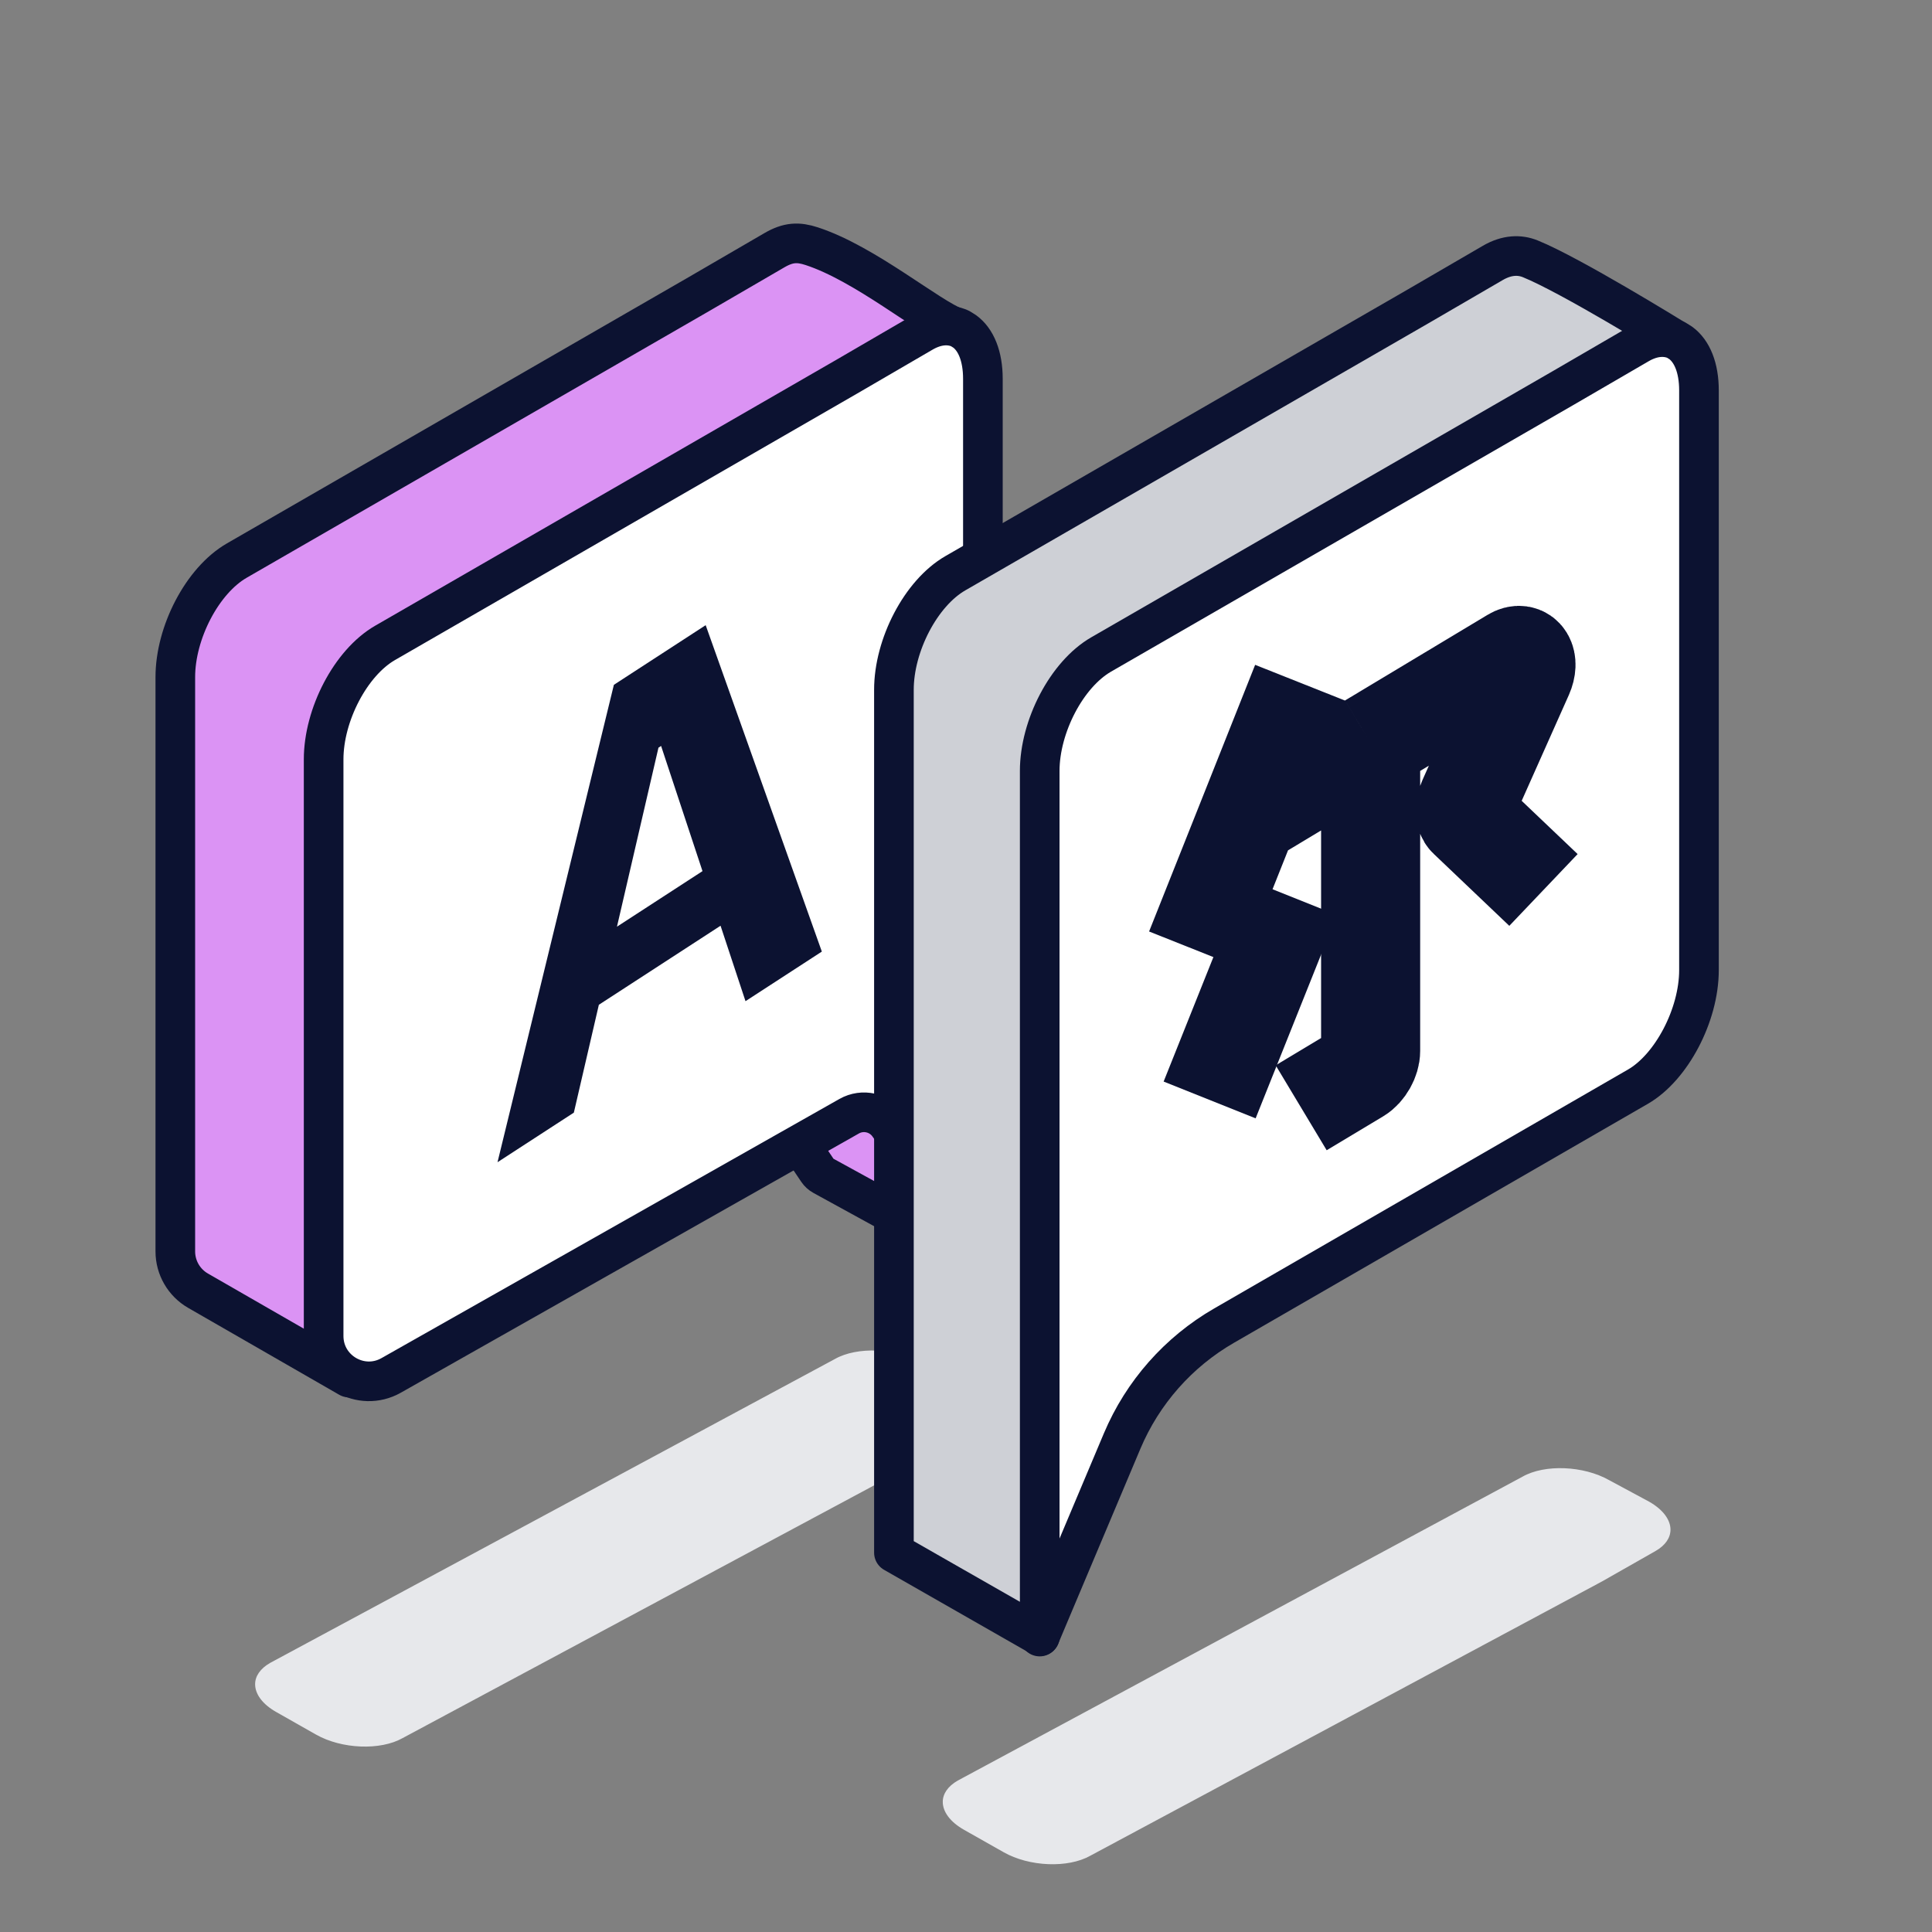 <svg width="39" height="39" viewBox="0 0 39 39" fill="none" xmlns="http://www.w3.org/2000/svg">
<rect x="0" y="0" width="39" height="39" fill="#808080" stroke="none"/>
<path d="M5.15 33.998C5.15 34.195 5.295 34.401 5.579 34.561L6.378 35.014C6.897 35.309 7.679 35.339 8.127 35.086L18.457 29.549L19.538 28.935C19.74 28.819 19.84 28.665 19.84 28.503C19.84 28.308 19.695 28.102 19.412 27.94L18.603 27.504C18.085 27.211 17.302 27.179 16.854 27.433L5.453 33.568C5.251 33.684 5.15 33.837 5.15 33.998Z" fill="#E7E8EB"/>
<path d="M19.031 36.373C19.031 36.57 19.176 36.776 19.46 36.937L20.259 37.389C20.777 37.684 21.56 37.714 22.008 37.461L32.338 31.924L33.418 31.31C33.621 31.194 33.721 31.04 33.721 30.878C33.721 30.683 33.576 30.477 33.293 30.315L32.483 29.879C31.966 29.586 31.183 29.554 30.735 29.808L19.334 35.943C19.132 36.059 19.031 36.212 19.031 36.373Z" fill="#E7E8EB"/>
<path d="M15.629 5.053C15.913 4.887 16.113 4.881 16.386 4.97C17.472 5.325 18.751 6.411 19.295 6.611L19.741 25.446L16.612 23.73C16.57 23.707 16.533 23.673 16.506 23.633L15.361 21.934C15.162 21.638 14.751 21.576 14.473 21.801L7.046 27.808L3.997 26.054C3.714 25.891 3.539 25.589 3.539 25.262V13.668C3.539 12.77 4.083 11.718 4.78 11.316L14.105 5.939L15.629 5.053Z" fill="#DB93F4" stroke="#0C1231" stroke-width="0.8" stroke-linecap="round" stroke-linejoin="round"/>
<path d="M19.474 6.69C19.699 6.855 19.841 7.186 19.841 7.647V25.404L17.939 22.711C17.759 22.456 17.414 22.378 17.142 22.532L7.897 27.764C7.288 28.109 6.533 27.669 6.533 26.969V15.329C6.533 14.431 7.077 13.379 7.774 12.977L17.099 7.6L18.623 6.713C18.907 6.548 19.167 6.536 19.38 6.631L19.474 6.69Z" fill="white" stroke="#0C1231" stroke-width="0.8" stroke-linecap="round" stroke-linejoin="round"/>
<path d="M11.584 22.46L10.043 23.461L12.392 13.824L14.245 12.62L16.59 19.209L15.049 20.21L13.345 15.058L13.292 15.093L11.584 22.46ZM11.488 19.334L15.129 16.969V18.308L11.488 20.673V19.334Z" fill="#0C1231"/>
<path d="M18.045 13.923C18.045 18.529 18.045 31.342 18.045 31.342L20.994 33.027L21.274 26.739L31.052 21.094C31.726 20.704 32.282 19.652 32.282 18.742L33.776 6.833C33.776 6.833 31.712 5.557 30.892 5.225C30.676 5.137 30.419 5.142 30.135 5.307L28.61 6.194L19.286 11.571C18.588 11.973 18.045 13.025 18.045 13.923Z" fill="#CED0D6" stroke="#0C1231" stroke-width="0.8" stroke-miterlimit="10" stroke-linecap="round" stroke-linejoin="round"/>
<path d="M20.988 15.563C20.988 20.168 20.988 28.43 20.988 33.036L22.652 29.089C23.065 28.11 23.787 27.292 24.707 26.761L33.067 21.934C33.74 21.544 34.296 20.493 34.296 19.583V7.881C34.296 7.42 34.154 7.089 33.929 6.923L33.835 6.864C33.622 6.77 33.362 6.782 33.078 6.947L31.554 7.833L22.229 13.211C21.532 13.613 20.988 14.665 20.988 15.563Z" fill="white" stroke="#0C1231" stroke-width="0.8" stroke-linecap="round" stroke-linejoin="round"/>
<path d="M26.266 13.79L25.196 16.482M25.196 16.482L24.125 19.173M25.196 16.482L27.668 14.996M27.668 14.996L30.543 13.269C30.755 13.141 30.878 13.346 30.756 13.622L29.627 16.155C29.561 16.302 29.562 16.447 29.631 16.512L31.157 17.965M27.668 14.996V21.215C27.668 21.383 27.552 21.59 27.407 21.677L26.266 22.362" stroke="#0C1231" stroke-width="2"/>
<path d="M26.059 18.099L24.418 22.204" stroke="#0C1231" stroke-width="2"/>
</svg>
